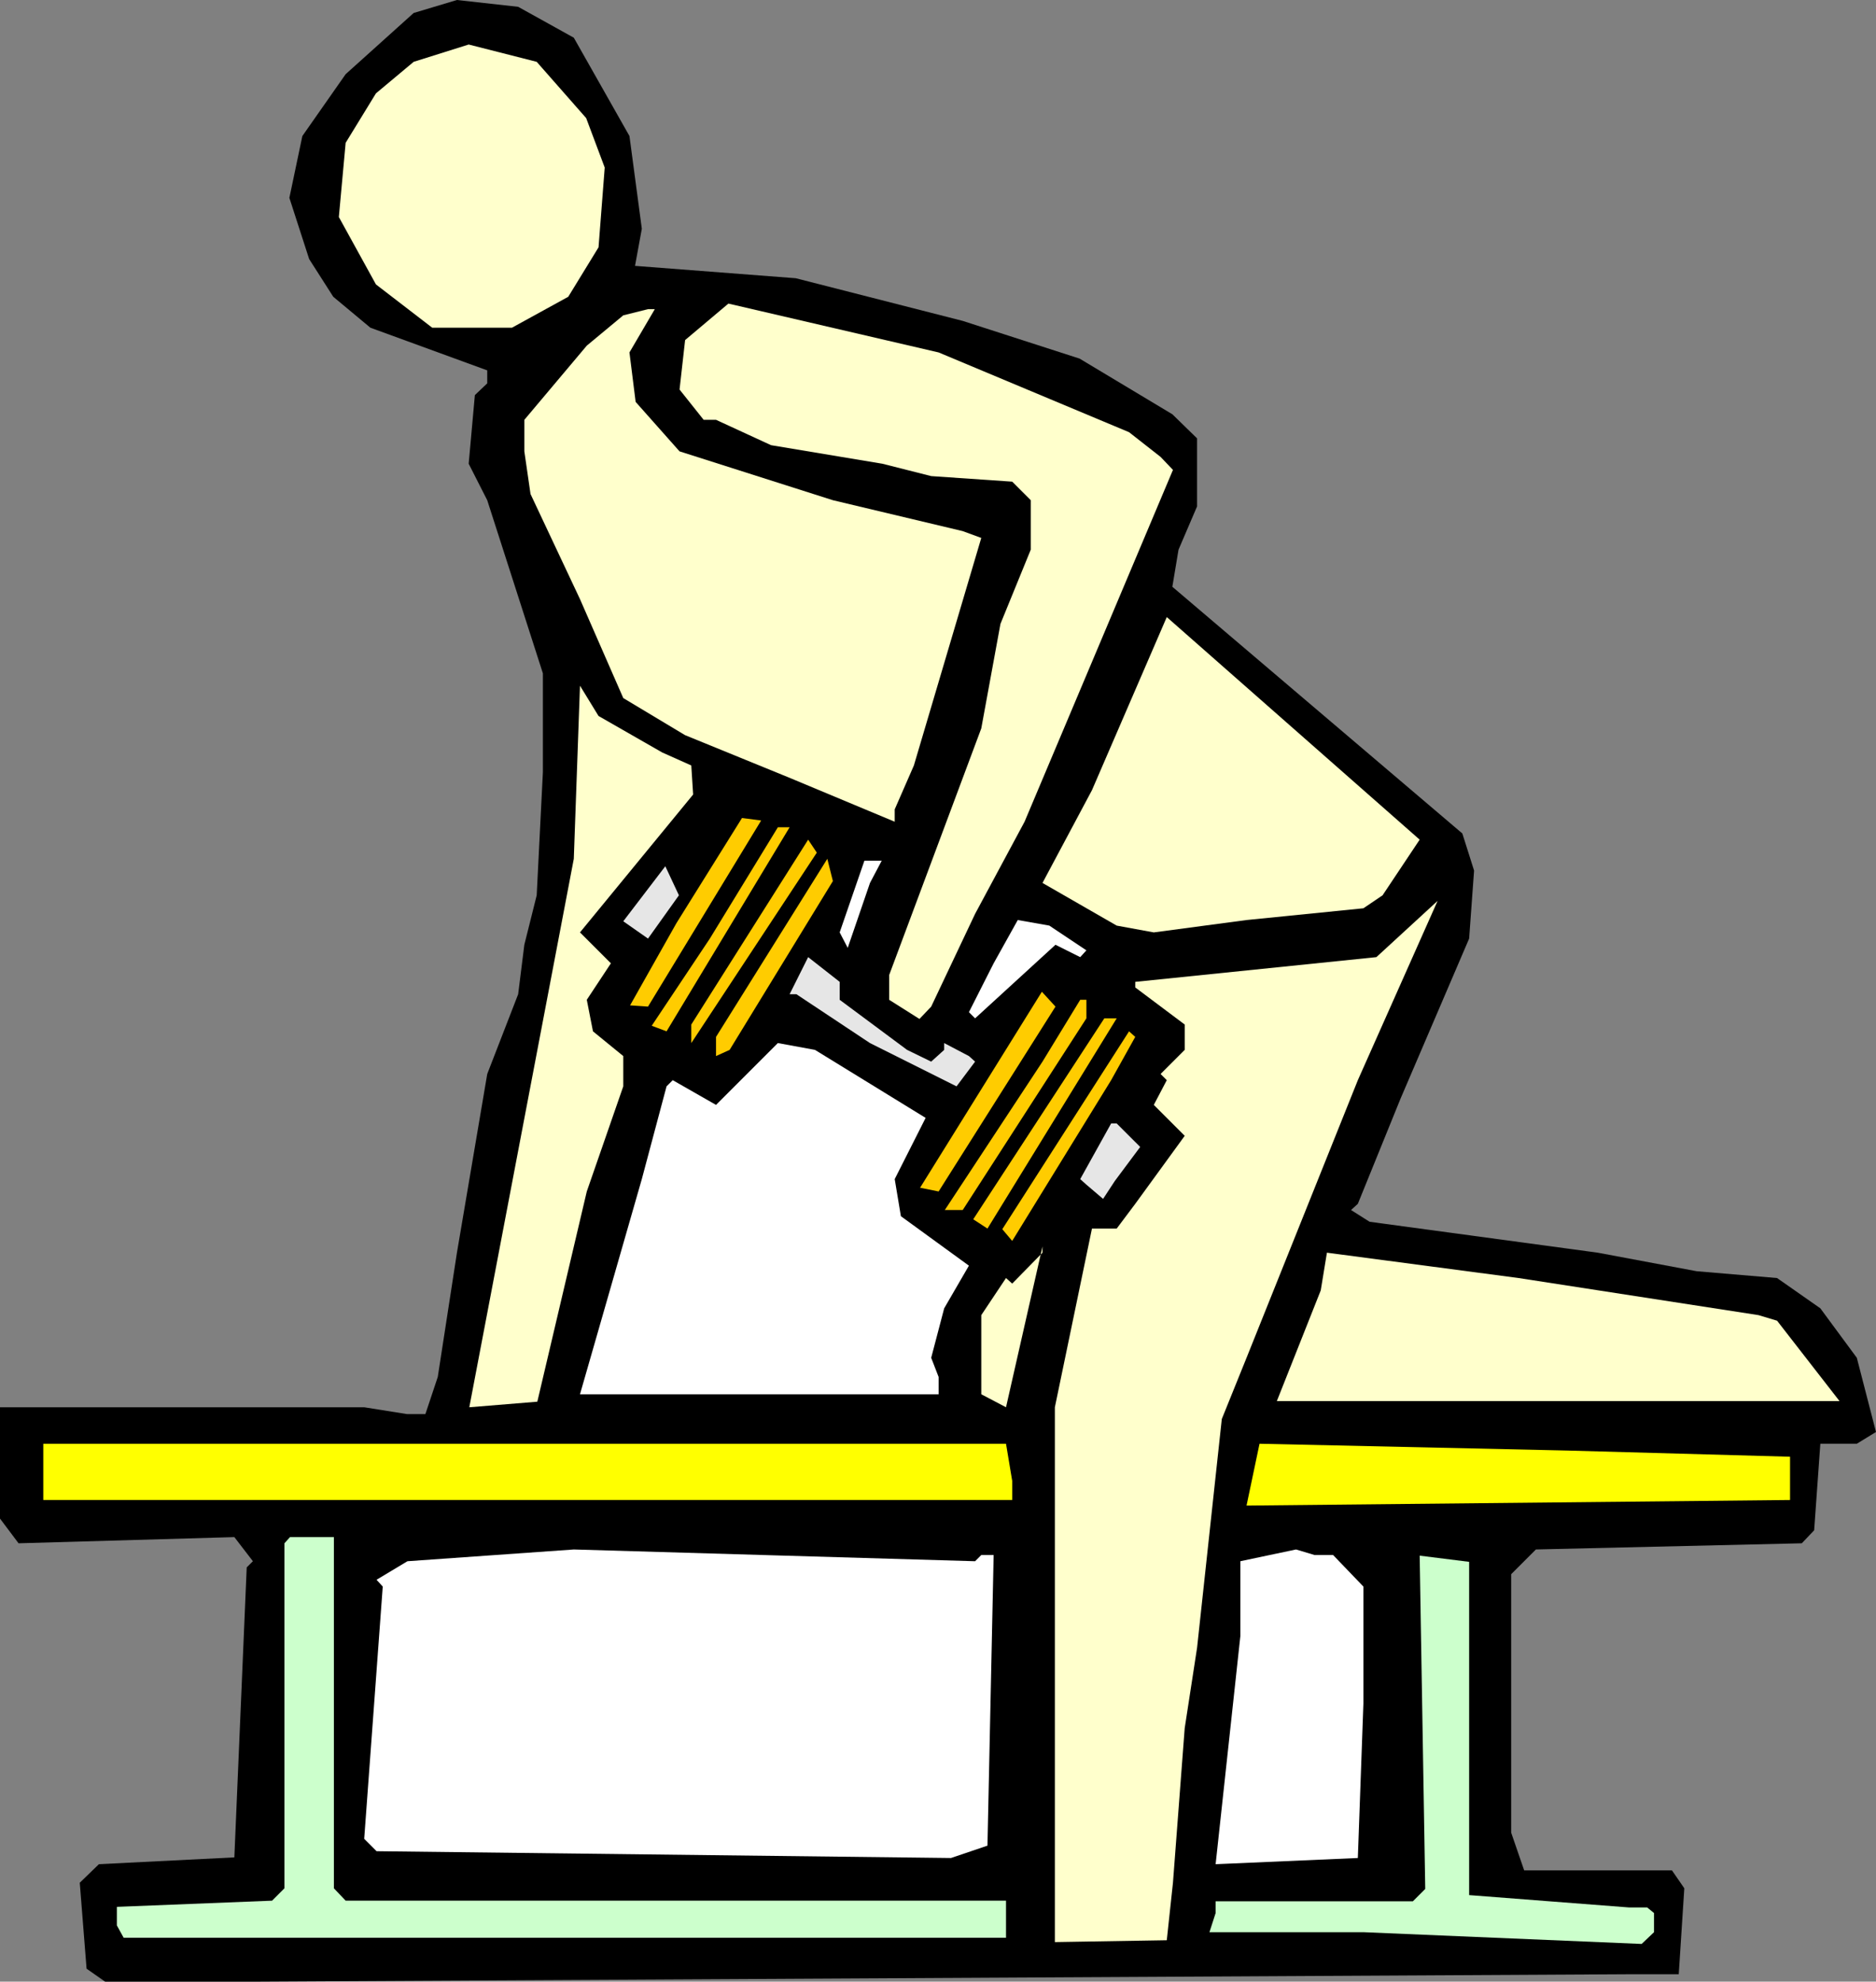 <?xml version="1.0" encoding="UTF-8" standalone="no"?>
<svg
   version="1.0"
   width="129.724mm"
   height="137.017mm"
   id="svg29"
   sodipodi:docname="Back 09.wmf"
   xmlns:inkscape="http://www.inkscape.org/namespaces/inkscape"
   xmlns:sodipodi="http://sodipodi.sourceforge.net/DTD/sodipodi-0.dtd"
   xmlns="http://www.w3.org/2000/svg"
   xmlns:svg="http://www.w3.org/2000/svg">
  <rect width="100%" height="100%" fill="#808080" stroke="none"/>
  <sodipodi:namedview
     id="namedview29"
     pagecolor="#ffffff"
     bordercolor="#000000"
     borderopacity="0.25"
     inkscape:showpageshadow="2"
     inkscape:pageopacity="0.0"
     inkscape:pagecheckerboard="0"
     inkscape:deskcolor="#d1d1d1"
     inkscape:document-units="mm" />
  <defs
     id="defs1">
    <pattern
       id="WMFhbasepattern"
       patternUnits="userSpaceOnUse"
       width="6"
       height="6"
       x="0"
       y="0" />
  </defs>
  <path
     style="fill:#000000;fill-opacity:1;fill-rule:evenodd;stroke:none"
     d="m 149.965,9.856 14.544,25.691 3.232,24.237 -1.778,9.695 42.016,3.232 43.632,11.149 30.542,9.856 24.24,14.542 6.464,6.302 v 17.774 l -4.848,11.311 -1.616,9.695 75.79,64.47 3.07,9.695 -1.293,17.774 -17.938,41.849 -11.15,27.468 -1.778,1.616 4.848,3.07 59.63,8.079 25.856,4.847 21.008,1.777 11.312,7.917 9.534,12.926 5.01,19.39 -5.01,3.07 h -9.534 l -1.616,22.621 -3.232,3.393 -69.488,1.616 -6.464,6.463 v 67.54 l 3.394,9.856 h 38.622 l 3.232,4.686 -1.454,22.46 H 425.816 L 66.094,517.861 H 27.472 l -4.848,-3.393 -1.778,-22.46 5.01,-4.847 35.39,-1.777 3.232,-75.781 1.616,-1.616 -4.848,-6.302 L 4.848,403.302 0,396.839 v -29.084 h 95.182 l 11.15,1.777 h 4.848 l 3.232,-9.695 5.01,-32.477 7.918,-46.696 8.08,-20.844 1.616,-12.926 3.232,-12.926 1.616,-32.154 v -25.853 l -14.544,-45.242 -4.848,-9.533 1.616,-17.935 3.232,-3.07 V 96.786 L 96.798,85.637 87.102,77.558 80.8,67.702 75.629,51.705 79.022,35.547 90.334,19.39 108.11,3.393 119.422,0 135.421,1.777 Z"
     id="path1" />
  <path
     style="fill:#ffffcc;fill-opacity:1;fill-rule:evenodd;stroke:none"
     d="m 153.197,30.862 4.848,12.926 -1.616,20.844 -7.918,12.926 -14.706,8.079 H 112.958 L 98.253,74.326 88.557,56.714 l 1.778,-19.39 7.918,-12.926 9.858,-8.241 14.382,-4.524 17.776,4.524 z"
     id="path2" />
  <path
     style="fill:#ffffcc;fill-opacity:1;fill-rule:evenodd;stroke:none"
     d="m 295.081,112.944 8.242,6.463 3.232,3.393 -38.784,91.939 -12.928,24.075 -11.474,24.237 -3.07,3.232 -7.918,-5.009 v -6.463 l 24.078,-64.47 5.01,-27.307 7.918,-19.39 v -12.926 l -4.848,-4.847 -21.17,-1.454 -12.766,-3.232 -29.088,-4.847 -14.382,-6.625 h -3.232 l -6.302,-7.917 1.454,-12.926 11.312,-9.533 54.944,12.765 z"
     id="path3" />
  <path
     style="fill:#ffffcc;fill-opacity:1;fill-rule:evenodd;stroke:none"
     d="m 164.509,92.1 1.616,12.926 11.474,12.926 40.077,12.765 33.936,8.079 4.848,1.777 -17.614,59.461 -5.01,11.472 v 3.232 l -27.472,-11.472 -27.31,-11.149 -16.16,-9.695 -11.312,-25.853 -12.928,-27.468 -1.616,-11.149 v -8.241 l 16.322,-19.39 9.534,-7.917 6.464,-1.616 h 1.778 z"
     id="path4" />
  <path
     style="fill:#ffffcc;fill-opacity:1;fill-rule:evenodd;stroke:none"
     d="m 361.337,233.967 -5.01,3.393 -30.542,3.07 -24.24,3.232 -9.696,-1.777 -19.392,-11.149 12.928,-24.237 19.554,-45.242 66.094,58.169 z"
     id="path5" />
  <path
     style="fill:#ffffcc;fill-opacity:1;fill-rule:evenodd;stroke:none"
     d="m 173.073,196.642 7.595,3.393 0.485,7.594 -29.573,36.032 8.08,8.079 -6.302,9.533 1.616,8.241 7.918,6.463 v 7.917 l -9.534,27.468 -12.928,54.937 -17.776,1.454 27.31,-143.321 1.616,-45.242 4.848,7.917 z"
     id="path6" />
  <path
     style="fill:#ffcc00;fill-opacity:1;fill-rule:evenodd;stroke:none"
     d="m 164.67,262.728 12.12,-21.49 17.13,-27.468 5.01,0.646 -29.573,48.635 z"
     id="path7" />
  <path
     style="fill:#ffcc00;fill-opacity:1;fill-rule:evenodd;stroke:none"
     d="m 174.205,269.514 -3.878,-1.454 15.19,-22.783 17.776,-29.084 h 3.07 z"
     id="path8" />
  <path
     style="fill:#ffcc00;fill-opacity:1;fill-rule:evenodd;stroke:none"
     d="m 180.669,272.584 v -4.847 l 30.542,-48.312 2.262,3.393 z"
     id="path9" />
  <path
     style="fill:#ffcc00;fill-opacity:1;fill-rule:evenodd;stroke:none"
     d="m 190.688,274.362 -3.555,1.616 v -5.009 l 29.088,-46.535 1.454,5.817 z"
     id="path10" />
  <path
     style="fill:#ffffff;fill-opacity:1;fill-rule:evenodd;stroke:none"
     d="m 227.371,230.735 -5.818,16.966 -2.101,-4.039 6.464,-18.743 h 4.525 z"
     id="path11" />
  <path
     style="fill:#e6e6e6;fill-opacity:1;fill-rule:evenodd;stroke:none"
     d="m 169.357,245.277 -6.464,-4.524 10.989,-14.381 3.555,7.594 z"
     id="path12" />
  <path
     style="fill:#ffffcc;fill-opacity:1;fill-rule:evenodd;stroke:none"
     d="m 325.785,354.828 -6.464,15.996 -6.464,59.784 -3.232,21.005 -3.07,40.395 -1.616,15.027 -29.25,0.485 V 367.754 l 9.696,-46.696 h 6.464 l 4.848,-6.463 12.928,-17.774 -8.08,-8.079 3.394,-6.463 -1.616,-1.616 6.302,-6.302 v -6.625 l -12.928,-9.695 v -1.454 l 63.024,-6.463 15.998,-14.704 -20.846,46.858 z"
     id="path13" />
  <path
     style="fill:#ffffff;fill-opacity:1;fill-rule:evenodd;stroke:none"
     d="m 283.931,248.347 -1.616,1.777 -6.464,-3.232 -21.008,19.228 -1.616,-1.616 6.464,-12.765 6.302,-11.311 8.242,1.454 z"
     id="path14" />
  <path
     style="fill:#e6e6e6;fill-opacity:1;fill-rule:evenodd;stroke:none"
     d="m 219.453,261.274 17.614,13.088 6.302,3.07 3.394,-3.07 v -1.777 l 6.464,3.393 1.616,1.454 -4.848,6.463 -22.624,-11.311 -19.23,-12.765 h -1.778 l 4.848,-9.695 8.242,6.463 z"
     id="path15" />
  <path
     style="fill:#ffcc00;fill-opacity:1;fill-rule:evenodd;stroke:none"
     d="m 245.309,311.363 -4.848,-0.969 31.835,-51.221 3.555,3.878 z"
     id="path16" />
  <path
     style="fill:#ffcc00;fill-opacity:1;fill-rule:evenodd;stroke:none"
     d="m 283.931,266.121 -32.32,50.09 h -4.686 l 25.533,-38.779 9.858,-16.158 h 1.616 z"
     id="path17" />
  <path
     style="fill:#ffcc00;fill-opacity:1;fill-rule:evenodd;stroke:none"
     d="m 258.075,321.058 -3.717,-2.424 34.259,-52.513 h 3.232 z"
     id="path18" />
  <path
     style="fill:#ffcc00;fill-opacity:1;fill-rule:evenodd;stroke:none"
     d="m 290.395,282.279 -25.856,42.011 -2.586,-3.07 33.128,-51.705 1.616,1.454 z"
     id="path19" />
  <path
     style="fill:#ffffff;fill-opacity:1;fill-rule:evenodd;stroke:none"
     d="m 241.915,292.135 -8.08,15.996 1.616,9.695 17.776,12.926 -6.464,11.149 -3.394,12.926 1.939,5.009 v 4.524 h -93.728 l 16.16,-56.23 6.464,-24.237 1.616,-1.616 11.312,6.463 16.16,-16.158 9.696,1.777 z"
     id="path20" />
  <path
     style="fill:#e6e6e6;fill-opacity:1;fill-rule:evenodd;stroke:none"
     d="m 297.99,299.729 -6.626,8.887 -3.07,4.686 -4.363,-3.716 -1.616,-1.454 8.08,-14.542 h 1.454 z"
     id="path21" />
  <path
     style="fill:#ffffcc;fill-opacity:1;fill-rule:evenodd;stroke:none"
     d="m 256.459,364.361 v -20.682 l 6.464,-9.695 1.616,1.454 7.918,-8.079 v -1.616 l -9.534,42.011 z"
     id="path22" />
  <path
     style="fill:#ffffcc;fill-opacity:1;fill-rule:evenodd;stroke:none"
     d="m 459.59,343.679 4.848,1.454 16.322,21.005 H 333.704 l 11.474,-28.923 1.616,-9.856 50.096,6.625 z"
     id="path23" />
  <path
     style="fill:#ffff00;fill-opacity:1;fill-rule:evenodd;stroke:none"
     d="m 264.539,386.982 v 5.009 H 11.312 V 377.287 H 262.923 Z"
     id="path24" />
  <path
     style="fill:#ffff00;fill-opacity:1;fill-rule:evenodd;stroke:none"
     d="m 467.831,380.681 v 11.311 l -142.046,1.454 3.394,-16.158 80.477,1.777 z"
     id="path25" />
  <path
     style="fill:#ccffcc;fill-opacity:1;fill-rule:evenodd;stroke:none"
     d="m 87.264,490.231 v 3.232 l 3.07,3.232 H 262.923 v 9.695 H 32.32 l -1.778,-3.232 v -4.847 l 40.562,-1.616 3.232,-3.232 v -90.161 l 1.454,-1.616 h 11.474 z"
     id="path26" />
  <path
     style="fill:#ffffff;fill-opacity:1;fill-rule:evenodd;stroke:none"
     d="m 256.459,406.372 h 3.232 l -1.616,75.942 -9.534,3.232 -150.126,-1.777 -3.232,-3.232 4.848,-65.924 -1.616,-1.777 8.08,-4.847 43.47,-3.07 104.878,3.07 z"
     id="path27" />
  <path
     style="fill:#ffffff;fill-opacity:1;fill-rule:evenodd;stroke:none"
     d="m 348.409,406.372 7.918,8.241 v 30.538 l -1.454,40.395 -37.168,1.616 6.464,-59.623 v -19.551 l 14.544,-3.07 4.848,1.454 z"
     id="path28" />
  <path
     style="fill:#ccffcc;fill-opacity:1;fill-rule:evenodd;stroke:none"
     d="m 383.961,495.24 41.854,3.232 h 4.686 l 1.778,1.454 v 5.009 l -3.232,3.07 -72.72,-3.07 h -40.238 l 1.616,-5.009 v -3.07 h 51.55 l 3.232,-3.232 -1.454,-87.091 12.928,1.616 z"
     id="path29" />
</svg>

